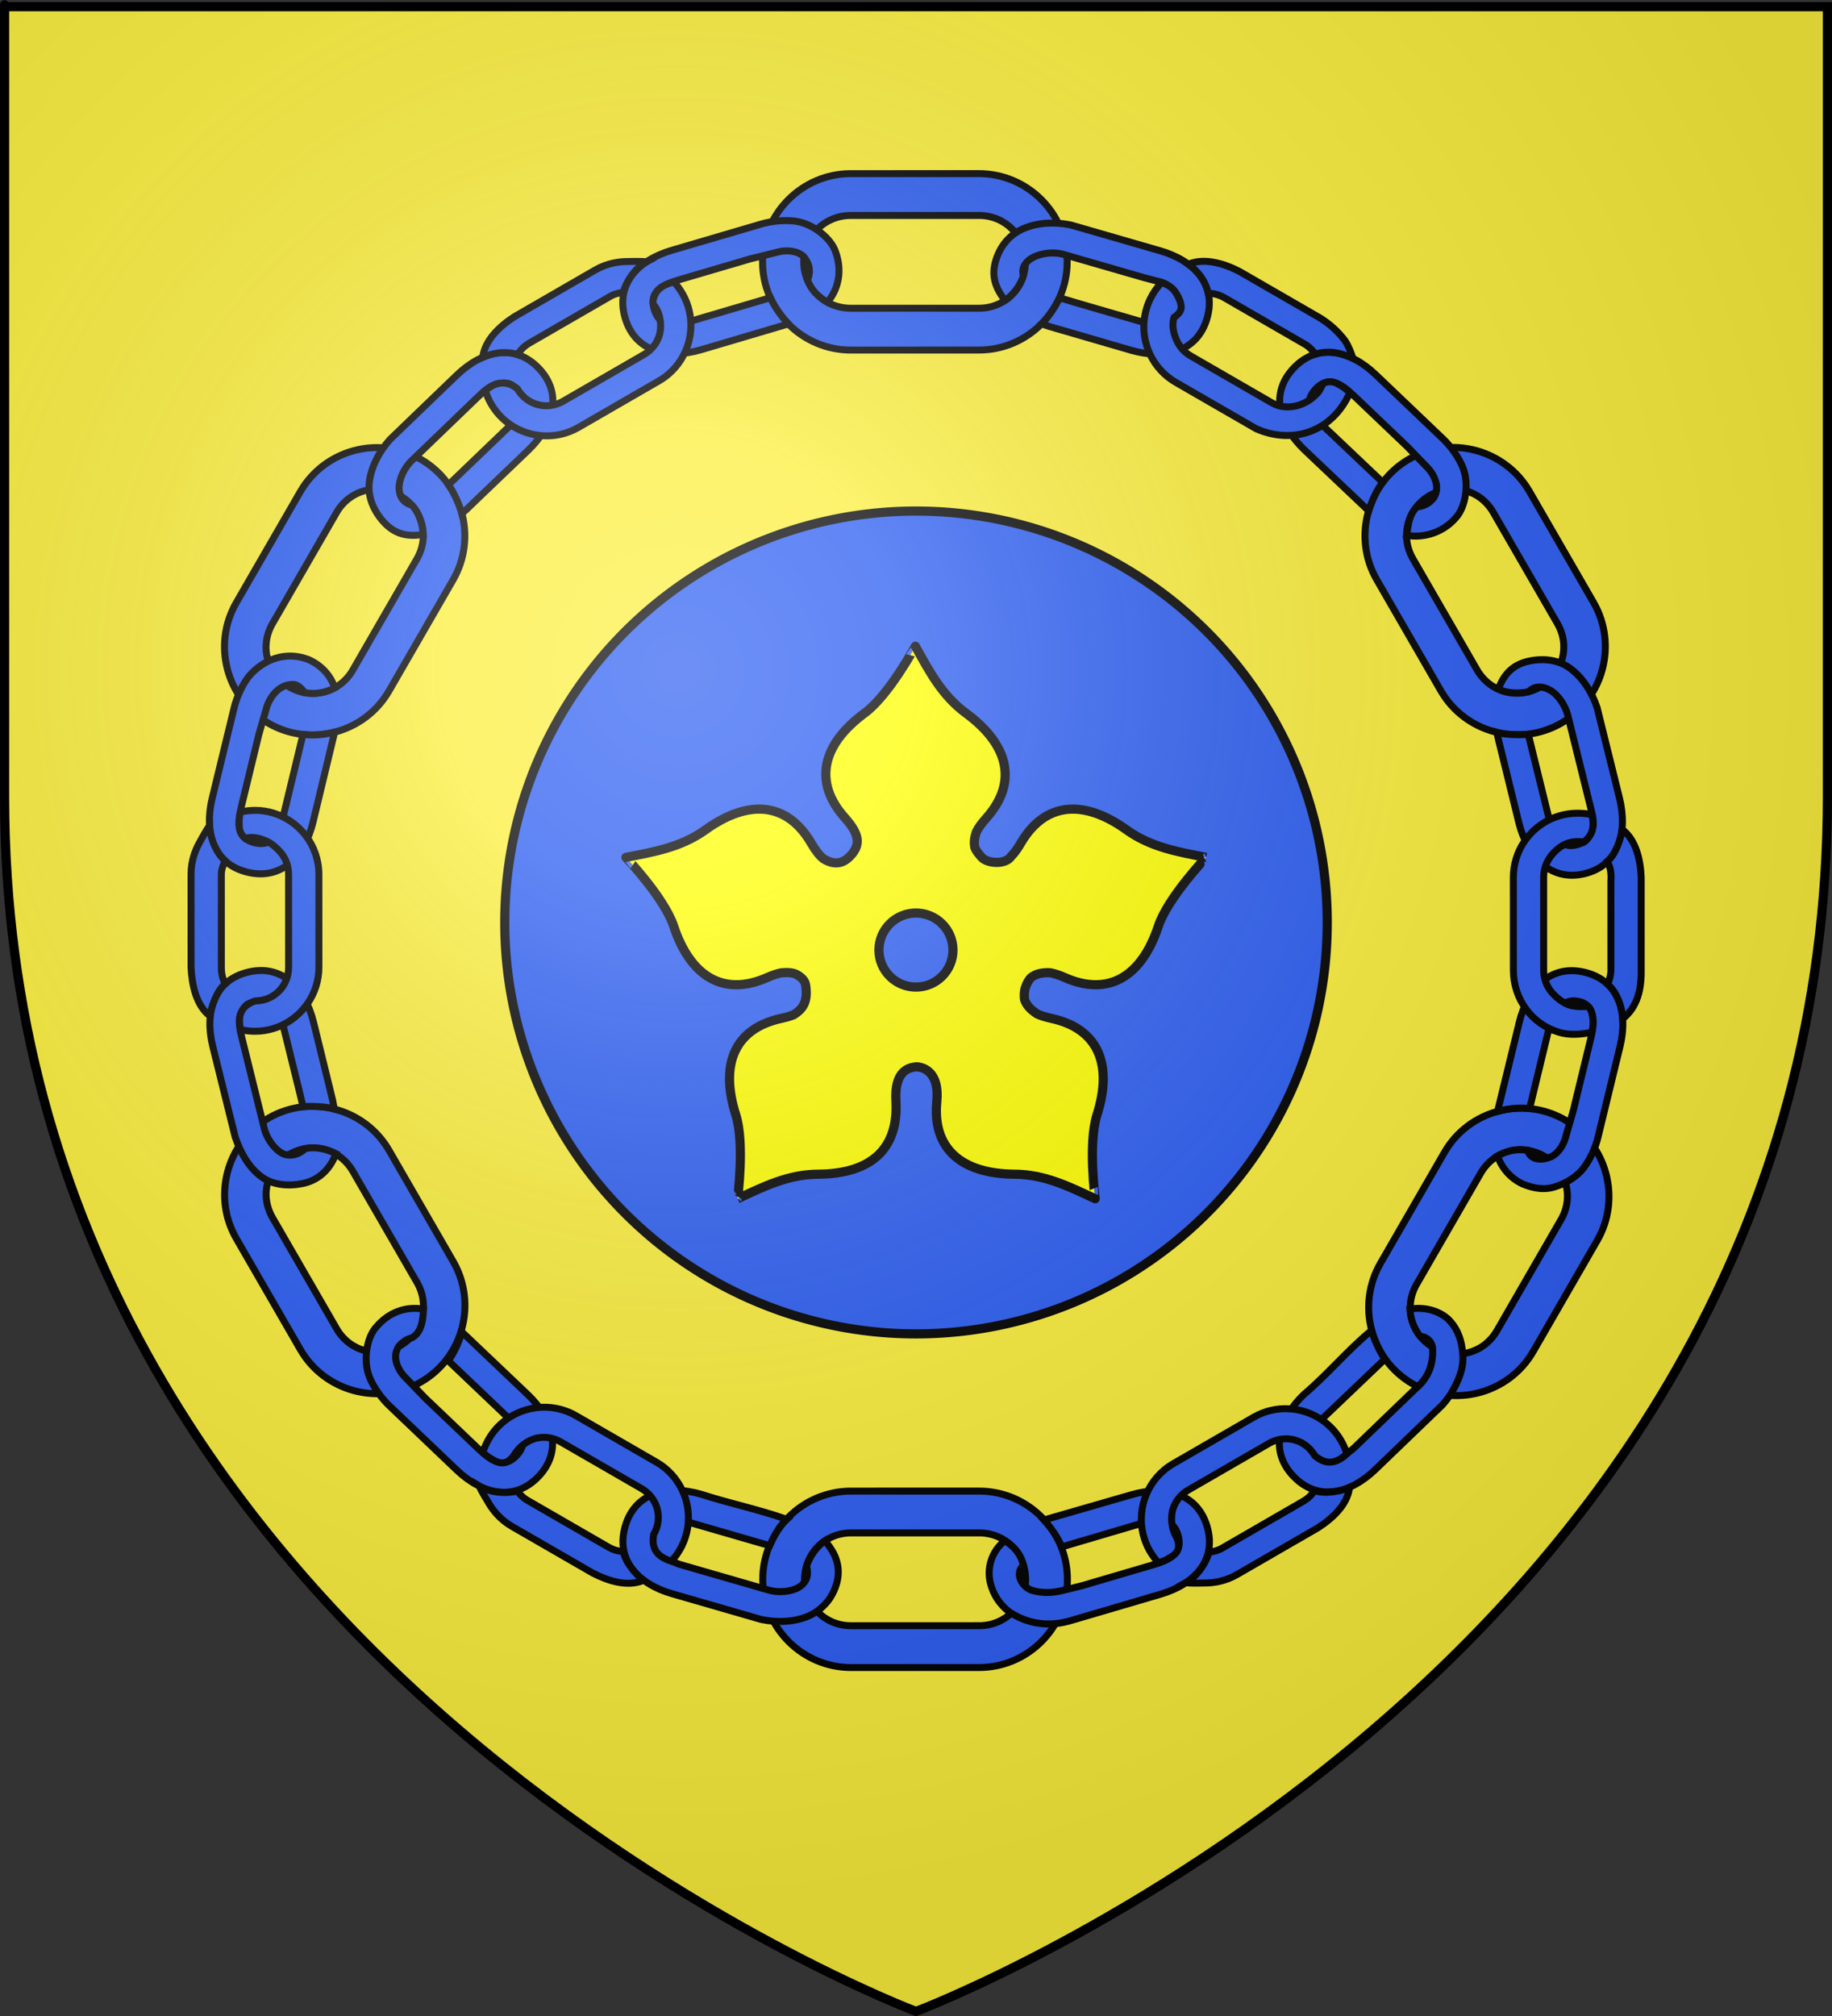 <?xml version="1.0" encoding="UTF-8" standalone="no"?>
<svg
   xmlns:dc="http://purl.org/dc/elements/1.1/"
   xmlns:cc="http://creativecommons.org/ns#"
   xmlns:rdf="http://www.w3.org/1999/02/22-rdf-syntax-ns#"
   xmlns:svg="http://www.w3.org/2000/svg"
   xmlns="http://www.w3.org/2000/svg"
   xmlns:xlink="http://www.w3.org/1999/xlink"
   xmlns:sodipodi="http://sodipodi.sourceforge.net/DTD/sodipodi-0.dtd"
   xmlns:inkscape="http://www.inkscape.org/namespaces/inkscape"
   height="660"
   width="600"
   version="1.0"
   id="svg2"
   sodipodi:version="0.32"
   inkscape:version="0.46"
   sodipodi:docname="Blason ville ca Hamilton (Ontario).svg"
   sodipodi:docbase="D:\Mes documents\Renaud-Notre Lapin"
   inkscape:export-filename="/Users/olivier/Desktop/Blason Rouge/Blason_Vide_3D.png"
   inkscape:export-xdpi="144"
   inkscape:export-ydpi="144"
   inkscape:output_extension="org.inkscape.output.svg.inkscape"
   style="display:inline">
  <rect width="100%" height="100%" fill="#333333" stroke="none"/>
  <sodipodi:namedview
     inkscape:window-height="814"
     inkscape:window-width="1152"
     inkscape:pageshadow="2"
     inkscape:pageopacity="0.0"
     guidetolerance="10.0"
     gridtolerance="10.0"
     objecttolerance="10.0"
     borderopacity="1.0"
     bordercolor="#666666"
     pagecolor="#ffffff"
     id="base"
     showgrid="false"
     height="660px"
     inkscape:zoom="0.5"
     inkscape:cx="357.37447"
     inkscape:cy="95.023373"
     inkscape:window-x="-8"
     inkscape:window-y="-8"
     inkscape:current-layer="layer2"
     showguides="true"
     inkscape:guide-bbox="true" />
  <desc
     id="desc4">Flag of Canton of Valais (Wallis)</desc>
  <defs
     id="defs6">
    <linearGradient
       id="linearGradient2893">
      <stop
         style="stop-color:white;stop-opacity:0.314;"
         offset="0"
         id="stop2895" />
      <stop
         id="stop2897"
         offset="0.19"
         style="stop-color:white;stop-opacity:0.251;" />
      <stop
         style="stop-color:#6b6b6b;stop-opacity:0.125;"
         offset="0.6"
         id="stop2901" />
      <stop
         style="stop-color:black;stop-opacity:0.125;"
         offset="1"
         id="stop2899" />
    </linearGradient>
    <radialGradient
       inkscape:collect="always"
       xlink:href="#linearGradient2893"
       id="radialGradient3163"
       gradientUnits="userSpaceOnUse"
       gradientTransform="matrix(1.353,0,0,1.349,-77.629,-85.747)"
       cx="221.445"
       cy="226.331"
       fx="221.445"
       fy="226.331"
       r="300" />
  </defs>
  <g
     inkscape:groupmode="layer"
     id="layer3"
     inkscape:label="Fond écu"
     style="display:inline"
     transform="translate(2.3841858e-7,1.2525328e-6)"
     sodipodi:insensitive="true">
    <path
       id="path2855"
       style="fill:#fcef3c;fill-opacity:1;fill-rule:evenodd;stroke:none;stroke-width:1px;stroke-linecap:butt;stroke-linejoin:miter;stroke-opacity:1"
       d="M 300,658.5 C 300,658.5 598.5,546.18 598.5,260.728 C 598.5,-24.723 598.5,2.176 598.5,2.176 L 1.5,2.176 L 1.5,260.728 C 1.5,546.18 300,658.5 300,658.5 z"
       sodipodi:nodetypes="cccccc" />
  </g>
  <g
     inkscape:groupmode="layer"
     id="layer4"
     inkscape:label="Meubles"
     style="display:inline"
     transform="translate(2.3841858e-7,1.2525328e-6)"
     sodipodi:insensitive="true">
    <path
       sodipodi:type="arc"
       style="fill:#2b5df2;stroke:#000000;stroke-width:3;stroke-miterlimit:4;stroke-dasharray:none;stroke-opacity:1;display:inline"
       id="path3162"
       sodipodi:cx="-437.73276"
       sodipodi:cy="-105.47115"
       sodipodi:rx="134.68701"
       sodipodi:ry="134.68701"
       d="M -303.046,-105.471 A 134.687,134.687 0 1 1 -572.42,-105.471 A 134.687,134.687 0 1 1 -303.046,-105.471 z"
       transform="translate(737.733,407.471)" />
    <path
       style="fill:#ffff00;fill-opacity:1;fill-rule:evenodd;stroke:#000000;stroke-width:3;stroke-linecap:butt;stroke-linejoin:miter;stroke-miterlimit:4;stroke-dasharray:none;stroke-opacity:1;display:inline"
       d="M 299.797,211.563 C 299.796,211.519 291.174,227.568 283.234,233.406 C 269.266,243.678 266.254,256.006 276.703,267.719 C 281.551,273.153 282.047,276.656 278.234,280.469 C 277.351,281.352 276.452,281.92 275.547,282.219 C 273.504,282.893 271.437,282.249 269.578,281.063 C 268.289,279.988 267.028,278.333 265.703,276.063 C 257.793,262.505 245.101,261.577 231.016,271.688 C 223.009,277.434 214.076,278.906 204.984,280.688 C 204.942,280.674 217.541,293.863 220.641,303.219 C 226.093,319.677 236.897,326.35 251.266,320.031 C 253.029,319.256 254.564,318.736 255.922,318.469 C 257.744,318.342 259.694,318.304 261.109,319.156 C 262.546,320.021 263.637,321.03 263.859,322.531 C 264.593,327.476 263.351,330.107 259.953,332.188 C 259.921,332.207 259.891,332.231 259.859,332.25 C 258.738,332.699 257.407,333.07 255.859,333.406 C 240.521,336.74 235.721,348.48 240.984,365 C 243.976,374.39 241.552,392.473 241.578,392.438 C 249.981,388.534 258.067,384.463 267.922,384.406 C 285.26,384.307 294.308,376.148 293.422,360.5 C 292.85,350.406 297.753,349.485 300.109,349.25 C 302.918,349.342 307.679,351.406 306.828,360.5 C 305.259,376.117 314.99,384.307 332.328,384.406 C 342.183,384.463 350.269,388.534 358.672,392.438 C 358.698,392.473 356.274,374.39 359.266,365 C 364.529,348.48 359.697,336.74 344.359,333.406 C 342.471,332.996 340.93,332.522 339.672,331.938 C 337.885,330.78 336.298,329.308 335.641,327.5 C 335.638,327.49 335.643,327.479 335.641,327.469 C 335.633,327.447 335.615,327.428 335.609,327.406 C 335.317,326.327 335.462,324.335 335.797,323.344 C 336.228,322.065 337.209,320.094 338.328,319.594 C 339.909,318.592 341.947,318.357 344.016,318.469 C 345.389,318.732 346.944,319.244 348.734,320.031 C 363.103,326.35 373.907,319.677 379.359,303.219 C 382.459,293.863 395.058,280.674 395.016,280.688 C 385.924,278.906 376.991,277.434 368.984,271.688 C 354.899,261.577 342.207,262.505 334.297,276.063 C 333.219,277.909 332.182,279.324 331.141,280.375 C 329.3,283.166 323.337,282.748 321.422,280.594 C 320.209,279.123 319.694,278.556 319.297,277.531 C 318.882,275.88 319.175,274.054 319.797,272.281 C 320.473,270.946 321.535,269.499 322.984,267.875 C 333.434,256.163 330.39,243.803 316.422,233.531 C 308.482,227.693 304.301,219.659 299.797,211.563 z M 299.984,298.906 C 306.687,298.906 312.109,304.329 312.109,311.031 C 312.109,317.734 306.687,323.156 299.984,323.156 C 293.282,323.156 287.859,317.734 287.859,311.031 C 287.859,304.329 293.282,298.906 299.984,298.906 z"
       id="path14529" />
    <g
       style="display:inline"
       id="g4698"
       transform="matrix(0.966,-0.259,0.259,0.966,-67.803,87.808)">
      <path
         id="path4086"
         d="M 342.594,59.804 C 327.254,55.694 311.326,64.867 307.216,80.206 C 303.106,95.545 312.306,111.481 327.646,115.591 L 368.198,126.457 C 383.537,130.567 399.472,121.367 403.583,106.027 C 407.693,90.688 398.485,74.78 383.146,70.67 L 342.594,59.804 z M 339.05,73.028 L 379.603,83.894 C 387.845,86.102 392.568,94.242 390.359,102.484 C 388.151,110.726 379.983,115.442 371.741,113.233 L 331.189,102.367 C 322.947,100.159 318.033,91.992 320.241,83.749 C 322.45,75.507 330.808,70.819 339.05,73.028 z"
         style="fill:#2b5df2;fill-opacity:1;stroke:#000000;stroke-width:2.282;stroke-miterlimit:4;stroke-dasharray:none;stroke-opacity:1;display:inline"
         sodipodi:nodetypes="csccsccccsccsc" />
      <path
         sodipodi:nodetypes="csccsccccsccssc"
         style="fill:#2b5df2;fill-opacity:1;stroke:#000000;stroke-width:2.282;stroke-miterlimit:4;stroke-dasharray:none;stroke-opacity:1;display:inline"
         d="M 230.975,476.369 C 215.636,472.259 199.708,481.432 195.598,496.771 C 191.488,512.111 200.688,528.046 216.027,532.156 L 256.579,543.022 C 271.919,547.132 287.854,537.932 291.964,522.592 C 296.075,507.253 286.867,491.345 271.527,487.235 L 230.975,476.369 z M 227.432,489.593 L 267.984,500.459 C 276.227,502.667 280.949,510.807 278.741,519.049 C 276.532,527.292 268.365,532.007 260.123,529.798 L 219.571,518.933 C 211.328,516.724 206.613,508.557 208.821,500.314 C 209.72,496.96 211.65,494.239 214.125,492.287 C 217.731,489.444 222.544,488.283 227.432,489.593 z"
         id="path4088" />
      <path
         style="fill:#2b5df2;fill-opacity:1;stroke:#000000;stroke-width:2.282;stroke-miterlimit:4;stroke-dasharray:none;stroke-opacity:1;display:inline"
         d="M 530.324,217.852 C 526.213,202.513 510.306,193.305 494.966,197.415 C 479.627,201.525 470.427,217.461 474.537,232.8 L 485.403,273.352 C 489.513,288.692 505.448,297.892 520.788,293.782 C 536.127,289.672 545.3,273.744 541.19,258.404 L 530.324,217.852 z M 517.1,221.395 L 527.966,261.948 C 530.174,270.19 525.487,278.35 517.244,280.558 C 509.002,282.767 500.835,278.051 498.626,269.809 L 487.76,229.257 C 485.552,221.015 490.267,212.847 498.51,210.639 C 506.752,208.43 514.892,213.153 517.1,221.395 z"
         id="path4092" />
      <path
         id="path4094"
         d="M 113.758,329.47 C 109.648,314.131 93.741,304.923 78.401,309.034 C 63.062,313.144 53.861,329.079 57.972,344.418 L 68.838,384.971 C 72.948,400.31 88.883,409.51 104.222,405.4 C 119.562,401.29 128.735,385.362 124.624,370.023 L 113.758,329.47 z M 100.535,333.014 L 111.401,373.566 C 113.609,381.808 108.921,389.968 100.679,392.177 C 92.437,394.385 84.27,389.67 82.061,381.427 L 71.195,340.875 C 68.987,332.633 73.702,324.466 81.944,322.257 C 90.187,320.049 98.326,324.771 100.535,333.014 z"
         style="fill:#2b5df2;fill-opacity:1;stroke:#000000;stroke-width:2.282;stroke-miterlimit:4;stroke-dasharray:none;stroke-opacity:1;display:inline" />
      <path
         style="fill:#2b5df2;fill-opacity:1;stroke:#000000;stroke-width:2.282;stroke-miterlimit:4;stroke-dasharray:none;stroke-opacity:1;display:inline"
         d="M 111.851,143.363 C 100.621,154.593 100.601,172.973 111.83,184.202 C 123.06,195.431 141.46,195.431 152.689,184.202 L 182.376,154.516 C 193.605,143.287 193.605,124.886 182.376,113.657 C 171.146,102.428 152.766,102.448 141.537,113.677 L 111.851,143.363 z M 121.531,153.044 L 151.217,123.357 C 157.251,117.324 166.662,117.303 172.695,123.337 C 178.729,129.371 178.729,138.802 172.695,144.836 L 143.009,174.522 C 136.975,180.556 127.545,180.556 121.511,174.522 C 115.477,168.488 115.497,159.077 121.531,153.044 z"
         id="path4078" />
      <path
         id="rect4072"
         d="M 417.748,449.261 C 406.519,460.49 406.499,478.87 417.728,490.1 C 428.957,501.329 447.358,501.329 458.587,490.1 L 488.273,460.413 C 499.502,449.184 499.502,430.784 488.273,419.554 C 477.044,408.325 458.664,408.345 447.434,419.575 L 417.748,449.261 z M 427.428,458.941 L 457.115,429.255 C 463.148,423.221 472.559,423.201 478.593,429.235 C 484.627,435.268 484.627,444.699 478.593,450.733 L 448.907,480.419 C 442.873,486.453 433.442,486.453 427.408,480.419 C 421.374,474.386 421.395,464.975 427.428,458.941 z"
         style="fill:#2b5df2;fill-opacity:1;stroke:#000000;stroke-width:2.282;stroke-miterlimit:4;stroke-dasharray:none;stroke-opacity:1;display:inline" />
      <g
         id="g4652">
        <g
           id="g4639">
          <path
             id="path4098"
             d="M 190.739,134.253 C 190.796,131.787 190.089,127.04 188.982,124.048 L 193.523,121.571 L 212.396,111.179 C 217.812,108.191 221.693,105.059 218.705,99.643 C 217.198,96.912 216.073,96.731 213.85,96.367 C 211.112,95.917 208.411,97.292 205.727,98.774 L 179.08,113.477 C 176.665,114.865 173.92,117.814 173.082,120.852 C 172.394,123.346 173.053,125.941 175.723,127.44 C 177.57,131.098 177.268,135.084 176.746,137.614 C 170.699,137.079 167.276,134.365 165.133,129.959 C 162.99,125.553 162.439,120.822 164.139,116.575 C 166.028,111.857 169.795,107.738 174.286,104.788 L 200.932,90.085 C 211.011,84.523 221.832,84.77 227.394,94.849 C 232.955,104.928 227.27,114.307 217.191,119.868 L 198.001,130.397 L 192.864,133.232 C 192.168,133.616 191.458,133.956 190.739,134.253 z"
             style="fill:#2b5df2;fill-opacity:1;stroke:#000000;stroke-width:2.282;stroke-miterlimit:4;stroke-dasharray:none;stroke-opacity:1;display:inline"
             sodipodi:nodetypes="ccccssccscczsccscccc" />
          <path
             sodipodi:nodetypes="cccsccsccsccssccscc"
             id="path4128"
             d="M 306.668,92.218 C 307.082,94.723 307.912,97.708 310.128,102.032 L 280.415,102.788 C 268.907,103.059 259.255,97.821 258.983,86.312 C 258.712,74.804 267.919,69.141 279.428,68.869 L 309.853,68.151 C 313.608,68.063 317.595,68.757 320.858,70.062 C 326.452,72.3 331.049,78.802 331.179,83.481 C 331.641,89.491 329.253,95.043 324.312,98.489 C 323.217,97.39 322.08,95.981 321.257,94.402 C 320.543,93.034 319.996,91.222 319.921,89.795 C 321.874,87.034 321.846,84.767 320.71,82.095 C 320.491,81.732 320.24,81.399 319.968,81.105 C 318.404,79.415 315.581,78.46 313.163,78.413 L 303.537,78.227 L 279.662,78.79 C 273.478,78.936 268.759,79.894 268.905,86.078 C 269.05,92.262 273.997,93.013 280.181,92.867 L 306.668,92.218 z"
             style="fill:#2b5df2;fill-opacity:1;stroke:#000000;stroke-width:2.282;stroke-miterlimit:4;stroke-dasharray:none;stroke-opacity:1;display:inline" />
          <path
             sodipodi:nodetypes="ccscccccsccccccsccsccsssccscccc"
             style="fill:#2b5df2;fill-opacity:1;stroke:#000000;stroke-width:2.282;stroke-miterlimit:4;stroke-dasharray:none;stroke-opacity:1;display:inline"
             d="M 260.582,78.047 C 262.085,75.224 266.225,71.352 270.488,70.366 C 269.121,69.746 265.346,68.873 263.986,68.529 C 262.849,68.242 261.597,68.047 260.034,67.939 C 257.896,67.825 255.707,68.039 253.534,68.622 L 231.184,74.61 L 224.138,76.498 C 218.823,78.18 212.804,81.296 210.603,86.665 C 211.894,86.466 213.797,86.338 215.764,86.598 C 217.994,86.894 220.305,87.656 221.894,88.786 C 223.216,87.488 224.75,86.608 226.706,86.084 L 233.127,84.364 L 256.103,78.207 C 257.624,77.8 259.138,77.847 260.582,78.047 z M 269.594,85.699 C 270.457,88.568 269.862,92.403 268.195,94.924 C 266.769,97.081 264.557,98.738 261.802,99.476 L 232.405,107.353 C 230.192,107.946 227.985,107.85 226.003,107.191 C 222.636,106.07 219.917,103.322 218.909,99.561 C 216.367,96 212.703,95.39 208.624,97.424 C 208.674,98.984 208.903,100.561 209.323,102.129 C 210.384,106.091 212.534,109.487 215.364,112.084 C 217.533,114.074 220.103,115.595 222.889,116.539 C 226.671,117.822 230.852,118.043 234.974,116.939 L 264.37,109.062 C 273.503,106.615 279.633,98.386 279.883,89.364 C 279.937,87.4 279.712,85.399 279.18,83.411 C 278.745,81.917 278.218,80.425 277.486,79.049 C 273.79,78.996 270.513,79.877 269.119,83.683 C 268.98,84.451 269.222,84.561 269.594,85.699 z"
             id="path4122" />
        </g>
        <g
           id="g4644"
           transform="matrix(-1,0,0,-1,599.604,604.098)">
          <path
             sodipodi:nodetypes="cccssccccczccccscc"
             style="fill:#2b5df2;fill-opacity:1;stroke:#000000;stroke-width:2.282;stroke-miterlimit:4;stroke-dasharray:none;stroke-opacity:1;display:inline"
             d="M 190.318,134.393 C 190.375,131.927 189.668,127.18 188.561,124.189 L 212.396,111.179 C 217.812,108.191 221.693,105.059 218.705,99.643 C 217.198,96.912 216.767,98.517 214.049,97.756 C 211.377,97.007 208.411,97.292 205.727,98.774 L 181.358,112.22 C 176.318,114.531 173.463,118.624 172.46,124.032 C 172.455,125.948 173.272,127.617 175.512,128.422 C 177.009,132.08 176.917,135.364 176.396,137.895 C 170.736,137.294 166.417,134.134 164.648,130.535 C 162.879,126.936 162.764,123.425 163.433,119.545 C 164.141,114.629 167.358,110.734 170.849,107.405 C 171.927,106.456 173.081,105.58 174.286,104.788 L 200.932,90.085 C 211.011,84.523 221.832,84.77 227.394,94.849 C 232.955,104.928 227.27,114.307 217.191,119.868 C 207.989,124.184 199.579,130.2 190.318,134.393 z"
             id="path4646" />
          <path
             style="fill:#2b5df2;fill-opacity:1;stroke:#000000;stroke-width:2.282;stroke-miterlimit:4;stroke-dasharray:none;stroke-opacity:1;display:inline"
             d="M 306.668,92.218 C 307.082,94.723 307.813,97.906 310.029,102.23 L 280.415,102.788 C 268.907,103.059 259.255,97.821 258.983,86.312 C 258.712,74.804 267.919,69.141 279.428,68.869 L 309.853,68.151 C 317.295,67.87 323.937,70.58 328.788,76.104 C 331.275,79.318 332.392,83.071 332.334,86.754 C 332.252,91.916 329.27,96.744 324.169,99.01 C 321.908,96.547 320.226,93.679 320.388,89.69 C 323.911,87.756 322.702,83.121 319.968,81.105 C 316.913,79.209 313.811,78.423 309.722,78.347 L 303.537,78.227 L 279.662,78.79 C 273.478,78.936 268.759,79.894 268.905,86.078 C 269.05,92.262 273.997,93.013 280.181,92.867 L 306.668,92.218 z"
             id="path4648"
             sodipodi:nodetypes="cccscccsccccccscc" />
          <path
             id="path4650"
             d="M 260.582,78.047 C 262.085,75.224 266.225,71.352 270.488,70.366 C 269.121,69.746 265.346,68.873 263.986,68.529 C 262.849,68.242 261.597,68.047 260.034,67.939 C 257.896,67.825 255.707,68.039 253.534,68.622 L 231.184,74.61 L 224.138,76.498 C 218.823,78.18 212.821,81.208 210.62,86.577 C 213.376,86.152 219.044,86.475 222.016,88.62 C 223.339,87.322 224.75,86.608 226.706,86.084 L 233.127,84.364 L 256.103,78.207 C 257.624,77.8 259.138,77.847 260.582,78.047 z M 269.594,85.699 C 270.457,88.568 269.862,92.403 268.195,94.924 C 266.769,97.081 264.557,98.738 261.802,99.476 L 232.405,107.353 C 230.192,107.946 227.985,107.85 226.003,107.191 C 222.636,106.07 219.917,103.322 218.909,99.561 C 216.086,95.58 212.984,95.25 208.624,97.424 C 208.674,98.984 208.903,100.561 209.323,102.129 C 210.384,106.091 212.534,109.487 215.364,112.084 C 217.533,114.074 220.103,115.595 222.889,116.539 C 226.671,117.822 230.852,118.043 234.974,116.939 L 264.37,109.062 C 273.503,106.615 279.633,98.386 279.883,89.364 C 279.937,87.4 279.712,85.399 279.18,83.411 C 278.745,81.917 278.218,80.425 277.486,79.049 C 276.428,78.955 274.633,79.227 273.043,79.729 C 269.846,80.62 269.092,82.604 269.594,85.699 z"
             style="fill:#2b5df2;fill-opacity:1;stroke:#000000;stroke-width:2.282;stroke-miterlimit:4;stroke-dasharray:none;stroke-opacity:1;display:inline"
             sodipodi:nodetypes="ccscccccccccccsccsccsssccscccc" />
        </g>
      </g>
      <g
         transform="matrix(0.5,0.866,-0.866,0.5,411.483,-108.611)"
         id="g4662">
        <g
           id="g4664">
          <path
             sodipodi:nodetypes="ccccsscccscczsccscccc"
             style="fill:#2b5df2;fill-opacity:1;stroke:#000000;stroke-width:2.282;stroke-miterlimit:4;stroke-dasharray:none;stroke-opacity:1;display:inline"
             d="M 190.372,134.442 C 190.429,131.976 189.718,127.484 188.501,124.286 L 196.635,119.857 L 212.396,111.179 C 217.812,108.191 221.337,105.058 218.705,99.643 C 217.341,96.838 217.075,97.011 214.357,96.249 C 213.024,95.876 210.709,96.038 208.652,96.994 L 203.281,100.123 L 179.08,113.477 C 176.665,114.865 174.09,117.866 173.082,120.852 C 172.265,123.272 172.379,126.067 175.048,127.566 C 176.895,131.224 176.986,134.978 176.464,137.509 C 170.089,136.698 166.912,134.154 164.768,129.748 C 162.625,125.342 162.439,120.822 164.139,116.575 C 166.028,111.857 169.795,107.738 174.286,104.788 L 200.932,90.085 C 211.011,84.523 221.832,84.77 227.394,94.849 C 232.955,104.928 227.27,114.307 217.191,119.868 L 198.001,130.397 L 194.97,132.07 C 193.472,132.932 191.948,133.734 190.372,134.442 z"
             id="path4666" />
          <path
             style="fill:#2b5df2;fill-opacity:1;stroke:#000000;stroke-width:2.282;stroke-miterlimit:4;stroke-dasharray:none;stroke-opacity:1;display:inline"
             d="M 306.003,92.178 C 306.417,94.683 307.18,97.686 309.396,102.01 L 280.415,102.788 C 268.907,103.059 259.255,97.821 258.983,86.312 C 258.712,74.804 267.919,69.141 279.428,68.869 L 309.853,68.151 C 313.608,68.063 317.595,68.757 320.858,70.062 C 326.452,72.3 331.049,78.802 331.179,83.481 C 331.641,89.491 328.789,95.47 323.849,98.917 C 321.437,95.623 319.761,93.606 319.628,90.015 C 321.123,88.163 321.809,86.154 321.412,83.805 C 321.168,82.76 320.627,81.818 319.968,81.105 C 318.404,79.415 315.581,78.46 313.163,78.413 L 303.537,78.227 L 279.662,78.79 C 273.478,78.936 268.759,79.894 268.905,86.078 C 269.05,92.262 273.997,93.013 280.181,92.867 L 306.003,92.178 z"
             id="path4668"
             sodipodi:nodetypes="cccsccsccccssccscc" />
          <path
             id="path4670"
             d="M 260.79,78.072 C 261.405,76.855 262.191,75.84 263.204,74.779 C 264.61,73.308 266.601,71.834 270.488,70.366 C 268.595,69.442 266.68,68.575 264.634,68.127 C 260.975,67.589 257.141,67.777 253.534,68.622 L 231.184,74.61 L 224.138,76.498 C 218.823,78.18 212.755,81.323 210.554,86.692 C 213.31,86.267 217.681,86.097 221.906,88.811 C 223.228,87.513 224.75,86.608 226.706,86.084 L 233.127,84.364 L 256.103,78.207 C 257.624,77.8 259.347,77.872 260.79,78.072 z M 270.245,86.075 C 270.639,90.956 268.699,95.685 264.559,98.339 C 263.718,98.824 262.795,99.21 261.802,99.476 L 232.405,107.353 C 230.192,107.946 227.985,107.85 226.003,107.191 C 223.425,106.332 220.885,104.846 219.562,102.323 C 220.059,99.325 219.324,98.273 217.232,97.163 C 213.9,95.821 211.965,95.485 208.584,97.095 C 208.635,98.655 208.903,100.561 209.323,102.129 C 210.384,106.091 212.534,109.487 215.364,112.084 C 217.533,114.074 220.103,115.595 222.889,116.539 C 226.671,117.822 230.852,118.043 234.974,116.939 L 264.37,109.062 C 277.05,104.097 282.554,91.599 277.683,79.061 C 276.625,78.967 274.633,79.227 273.043,79.729 C 270.824,80.347 269.957,81.542 269.367,83.08 C 269.543,83.58 270.091,85.127 270.245,86.075 z"
             style="fill:#2b5df2;fill-opacity:1;stroke:#000000;stroke-width:2.282;stroke-miterlimit:4;stroke-dasharray:none;stroke-opacity:1;display:inline"
             sodipodi:nodetypes="cscccccccccccccccscccssscccccc" />
        </g>
        <g
           transform="matrix(-1,0,0,-1,599.604,604.098)"
           id="g4672">
          <path
             id="path4674"
             d="M 191.584,133.881 C 191.798,130.647 190.686,127.098 189.463,123.81 L 212.396,111.179 C 217.812,108.191 221.693,105.059 218.705,99.643 C 217.198,96.912 216.767,98.517 214.049,97.756 C 211.377,97.007 208.411,97.292 205.727,98.774 L 179.08,113.477 C 176.665,114.865 173.92,117.814 173.082,120.852 C 172.343,123.958 173.559,126.109 176.177,127.645 C 178.024,131.303 178.283,135.211 177.761,137.742 C 176.106,137.612 174.083,137.273 172.615,136.765 C 167.339,134.982 164.438,130.699 163.312,125.51 C 162.751,122.612 163.085,119.207 164.139,116.575 C 166.028,111.857 169.795,107.738 174.286,104.788 L 200.932,90.085 C 211.011,84.523 221.832,84.77 227.394,94.849 C 232.955,104.928 227.27,114.307 217.191,119.868 C 208.53,124.284 200.36,129.688 191.584,133.881 z"
             style="fill:#2b5df2;fill-opacity:1;stroke:#000000;stroke-width:2.282;stroke-miterlimit:4;stroke-dasharray:none;stroke-opacity:1;display:inline"
             sodipodi:nodetypes="cccsscccccccsccscc" />
          <path
             sodipodi:nodetypes="cccsccsccccssccscc"
             id="path4676"
             d="M 306.668,92.218 C 307.082,94.723 307.912,97.708 310.128,102.032 L 280.415,102.788 C 268.907,103.059 259.255,97.821 258.983,86.312 C 258.712,74.804 267.919,69.141 279.428,68.869 L 309.853,68.151 C 313.608,68.063 317.595,68.757 320.858,70.062 C 326.452,72.3 331.049,78.802 331.179,83.481 C 331.641,89.491 329.308,94.968 324.368,98.415 C 322.106,95.952 319.433,92.786 320.388,89.194 C 320.856,88.045 321.308,87.657 321.367,86.342 C 321.931,84.345 321.135,82.366 319.968,81.105 C 318.404,79.415 315.581,78.46 313.163,78.413 L 303.537,78.227 L 279.662,78.79 C 273.478,78.936 268.759,79.894 268.905,86.078 C 269.05,92.262 273.997,93.013 280.181,92.867 L 306.668,92.218 z"
             style="fill:#2b5df2;fill-opacity:1;stroke:#000000;stroke-width:2.282;stroke-miterlimit:4;stroke-dasharray:none;stroke-opacity:1;display:inline" />
          <path
             sodipodi:nodetypes="ccscccccccccccsccsccsssccscccc"
             style="fill:#2b5df2;fill-opacity:1;stroke:#000000;stroke-width:2.282;stroke-miterlimit:4;stroke-dasharray:none;stroke-opacity:1;display:inline"
             d="M 260.582,78.047 C 262.085,75.224 266.225,71.352 270.488,70.366 C 269.121,69.746 265.346,68.873 263.986,68.529 C 262.849,68.242 261.597,68.047 260.034,67.939 C 257.896,67.825 255.707,68.039 253.534,68.622 L 231.184,74.61 L 224.138,76.498 C 218.823,78.18 212.821,81.208 210.62,86.577 C 213.376,86.152 219.044,86.475 222.016,88.62 C 223.339,87.322 224.75,86.608 226.706,86.084 L 233.127,84.364 L 256.103,78.207 C 257.624,77.8 259.138,77.847 260.582,78.047 z M 269.594,85.699 C 270.457,88.568 269.862,92.403 268.195,94.924 C 266.769,97.081 264.557,98.738 261.802,99.476 L 232.405,107.353 C 230.192,107.946 227.985,107.85 226.003,107.191 C 222.636,106.07 219.917,103.322 218.909,99.561 C 216.086,95.58 212.984,95.25 208.624,97.424 C 208.674,98.984 208.903,100.561 209.323,102.129 C 210.384,106.091 212.534,109.487 215.364,112.084 C 217.533,114.074 220.103,115.595 222.889,116.539 C 226.671,117.822 230.852,118.043 234.974,116.939 L 264.37,109.062 C 273.503,106.615 279.633,98.386 279.883,89.364 C 279.937,87.4 279.712,85.399 279.18,83.411 C 278.745,81.917 278.218,80.425 277.486,79.049 C 276.428,78.955 274.633,79.227 273.043,79.729 C 269.846,80.62 269.092,82.604 269.594,85.699 z"
             id="path4678" />
        </g>
      </g>
      <g
         id="g4680"
         transform="matrix(-0.5,0.866,-0.866,-0.5,711.285,193.438)">
        <g
           id="g4682">
          <path
             id="path4684"
             d="M 190.567,134.352 C 190.625,131.886 189.617,127.312 188.509,124.321 L 193.523,121.571 L 212.396,111.179 C 217.812,108.191 222.436,104.628 219.177,99.371 C 217.715,97.015 216.905,96.613 214.127,96.106 C 211.112,95.556 208.411,97.292 205.727,98.774 L 179.08,113.477 C 176.364,115.039 173.576,118.012 172.738,121.05 C 172.051,123.545 172.366,126.338 175.035,127.837 C 176.882,131.495 177.268,135.084 176.746,137.614 C 170.699,137.079 167.276,134.365 165.133,129.959 C 162.99,125.553 162.439,120.822 164.139,116.575 C 166.028,111.857 169.795,107.738 174.286,104.788 L 200.932,90.085 C 211.011,84.523 222.219,84.546 227.78,94.626 C 233.342,104.705 227.27,114.307 217.191,119.868 L 198.001,130.397 L 192.692,133.331 C 191.996,133.715 191.286,134.055 190.567,134.352 z"
             style="fill:#2b5df2;fill-opacity:1;stroke:#000000;stroke-width:2.282;stroke-miterlimit:4;stroke-dasharray:none;stroke-opacity:1;display:inline"
             sodipodi:nodetypes="ccccssccscczsccscccc" />
          <path
             sodipodi:nodetypes="cccsccscccccsccscc"
             id="path4686"
             d="M 306.741,92.22 C 307.155,94.726 307.901,97.813 310.339,102.108 L 280.415,102.788 C 268.907,103.059 259.255,97.821 258.983,86.312 C 258.712,74.804 267.919,69.141 279.428,68.869 L 309.853,68.151 C 313.608,68.063 317.595,68.757 320.858,70.062 C 323.971,71.308 326.847,73.91 328.807,76.779 C 331.359,80.221 331.715,84.082 331.158,88.161 C 330.363,92.283 328.113,95.8 324.467,98.344 C 322.089,95.899 320.556,93.164 320.103,89.331 C 323.143,87.444 322.194,83.758 319.968,81.105 C 318.404,79.415 315.581,78.46 313.163,78.413 L 303.537,78.227 L 279.662,78.79 C 273.478,78.936 268.153,80.378 268.733,86.177 C 269.231,91.164 273.997,93.013 280.181,92.867 L 306.741,92.22 z"
             style="fill:#2b5df2;fill-opacity:1;stroke:#000000;stroke-width:2.282;stroke-miterlimit:4;stroke-dasharray:none;stroke-opacity:1;display:inline" />
          <path
             sodipodi:nodetypes="cscccccccccccsccscccssscccccc"
             style="fill:#2b5df2;fill-opacity:1;stroke:#000000;stroke-width:2.282;stroke-miterlimit:4;stroke-dasharray:none;stroke-opacity:1;display:inline"
             d="M 260.807,78.053 C 261.57,76.422 263.095,74.657 265.031,73.197 C 266.646,71.981 268.552,70.986 270.488,70.366 C 266.434,67.392 261.122,66.457 253.534,68.622 L 231.184,74.61 L 224.138,76.498 C 218.823,78.18 212.821,81.208 210.62,86.577 C 213.376,86.152 219.087,86.451 222.059,88.595 C 223.204,87.291 225.329,86.215 227.958,85.749 L 233.127,84.364 L 256.103,78.207 C 257.624,77.8 259.363,77.853 260.807,78.053 z M 270.649,87.583 C 270.781,90.094 269.582,92.827 268.195,94.924 C 266.769,97.081 264.557,98.738 261.802,99.476 L 232.405,107.353 C 230.192,107.946 227.985,107.85 226.003,107.191 C 222.948,106.174 219.966,104.082 218.687,100.893 C 218.229,99.821 218.01,98.713 217.844,97.567 C 214.835,95.477 212.361,95.443 208.531,97.363 C 208.582,98.923 208.903,100.561 209.323,102.129 C 210.384,106.091 212.534,109.487 215.364,112.084 C 217.533,114.074 220.103,115.595 222.889,116.539 C 226.671,117.822 230.852,118.043 234.974,116.939 L 264.37,109.062 C 273.503,106.615 279.868,98.594 280.117,89.572 C 280.319,85.864 278.925,82.211 277.356,78.923 C 273.561,79.172 270.519,80.48 269.47,82.363 C 270.076,84.176 270.546,85.722 270.649,87.583 z"
             id="path4688" />
        </g>
        <g
           id="g4690"
           transform="matrix(-1,0,0,-1,599.604,604.098)">
          <path
             sodipodi:nodetypes="ccccssccscczsccscsc"
             style="fill:#2b5df2;fill-opacity:1;stroke:#000000;stroke-width:2.282;stroke-miterlimit:4;stroke-dasharray:none;stroke-opacity:1;display:inline"
             d="M 191.469,133.831 C 191.527,131.365 190.648,126.717 189.54,123.726 L 193.523,121.571 L 212.396,111.179 C 217.812,108.191 221.693,105.059 218.705,99.643 C 217.198,96.912 216.945,97.04 214.227,96.278 C 211.555,95.53 208.411,97.292 205.727,98.774 L 179.08,113.477 C 176.665,114.865 173.92,117.814 173.082,120.852 C 172.394,123.346 173.794,126.43 176.463,127.929 C 178.31,131.587 178.009,135.572 177.487,138.103 C 171.44,137.568 167.276,134.365 165.133,129.959 C 162.99,125.553 162.204,120.614 163.904,116.367 C 165.793,111.649 169.795,107.738 174.286,104.788 L 200.932,90.085 C 211.011,84.523 221.832,84.77 227.394,94.849 C 232.955,104.928 227.27,114.307 217.191,119.868 L 194.299,132.439 C 193.362,132.915 192.419,133.38 191.469,133.831 z"
             id="path4692" />
          <path
             style="fill:#2b5df2;fill-opacity:1;stroke:#000000;stroke-width:2.282;stroke-miterlimit:4;stroke-dasharray:none;stroke-opacity:1;display:inline"
             d="M 307.228,92.184 C 307.642,94.689 308.343,97.749 310.673,102.007 L 280.415,102.788 C 268.907,103.059 259.255,97.821 258.983,86.312 C 258.712,74.804 267.919,69.141 279.428,68.869 L 309.853,68.151 C 313.608,68.063 317.595,68.757 320.858,70.062 C 327.857,73.337 332.173,79.796 331.41,87.447 C 330.766,91.855 328.533,95.649 324.701,98.323 C 322.539,96.032 320.882,92.866 320.61,89.18 C 321.832,87.697 322.345,86.433 322.318,85.27 C 321.45,80.868 317.341,78.795 313.163,78.413 L 303.537,78.227 L 279.662,78.79 C 273.478,78.936 268.759,79.894 268.905,86.078 C 269.05,92.262 273.997,93.013 280.181,92.867 L 307.228,92.184 z"
             id="path4694"
             sodipodi:nodetypes="cccsccccccccccscc" />
          <path
             id="path4696"
             d="M 260.687,78.23 C 262.132,75.459 265.403,72.096 270.488,70.366 C 269.121,69.746 265.346,68.873 263.986,68.529 C 262.849,68.242 261.597,68.047 260.034,67.939 C 257.896,67.825 255.707,68.039 253.534,68.622 L 231.184,74.61 L 224.138,76.498 C 218.823,78.18 212.514,81.271 210.313,86.64 C 213.069,86.215 218.872,86.575 221.845,88.719 C 223.167,87.421 224.75,86.608 226.706,86.084 L 233.127,84.364 L 256.103,78.207 C 257.624,77.8 259.243,78.029 260.687,78.23 z M 270.332,90.252 C 269.895,91.934 269.081,93.584 268.195,94.924 C 266.769,97.081 264.557,98.738 261.802,99.476 L 232.405,107.353 C 230.192,107.946 227.985,107.85 226.003,107.191 C 222.636,106.07 219.917,103.322 218.909,99.561 C 216.086,95.58 212.984,95.25 208.624,97.424 C 208.674,98.984 208.903,100.561 209.323,102.129 C 210.384,106.091 212.534,109.487 215.364,112.084 C 217.533,114.074 220.103,115.595 222.889,116.539 C 226.671,117.822 230.852,118.043 234.974,116.939 L 264.37,109.062 C 273.503,106.615 279.633,98.386 279.883,89.364 C 279.937,87.4 279.712,85.399 279.18,83.411 C 278.745,81.917 278.148,80.304 277.416,78.928 C 276.176,78.939 274.633,79.227 273.043,79.729 C 271.169,80.25 270.207,81.318 269.487,82.708 C 270.906,85.008 270.783,87.666 270.332,90.252 z"
             style="fill:#2b5df2;fill-opacity:1;stroke:#000000;stroke-width:2.282;stroke-miterlimit:4;stroke-dasharray:none;stroke-opacity:1;display:inline"
             sodipodi:nodetypes="ccscccccccccccsccsccsssccsccccc" />
        </g>
      </g>
    </g>
  </g>
  <g
     inkscape:groupmode="layer"
     id="layer2"
     inkscape:label="Reflet final"
     transform="translate(2.3841858e-7,1.2525328e-6)"
     sodipodi:insensitive="true"
     style="display:inline">
    <path
       sodipodi:nodetypes="cccccc"
       d="M 300,658.5 C 300,658.5 598.5,546.18 598.5,260.728 C 598.5,-24.723 598.5,2.176 598.5,2.176 L 1.5,2.176 L 1.5,260.728 C 1.5,546.18 300,658.5 300,658.5 z"
       style="opacity:1;fill:url(#radialGradient3163);fill-opacity:1;fill-rule:evenodd;stroke:none;stroke-width:1px;stroke-linecap:butt;stroke-linejoin:miter;stroke-opacity:1"
       id="path2875"
       inkscape:export-xdpi="144"
       inkscape:export-ydpi="144" />
  </g>
  <g
     inkscape:groupmode="layer"
     id="layer1"
     inkscape:label="Contour final"
     transform="translate(2.3841858e-7,1.2525328e-6)"
     sodipodi:insensitive="true">
    <path
       sodipodi:nodetypes="cccccc"
       d="M 300,658.5 C 300,658.5 1.5,546.18 1.5,260.728 C 1.5,-24.723 1.5,2.176 1.5,2.176 L 598.5,2.176 L 598.5,260.728 C 598.5,546.18 300,658.5 300,658.5 z"
       style="opacity:1;fill:none;fill-opacity:1;fill-rule:evenodd;stroke:#000000;stroke-width:3;stroke-linecap:butt;stroke-linejoin:miter;stroke-miterlimit:4;stroke-dasharray:none;stroke-opacity:1"
       id="path1411"
       inkscape:export-xdpi="144"
       inkscape:export-ydpi="144" />
  </g>
</svg>
